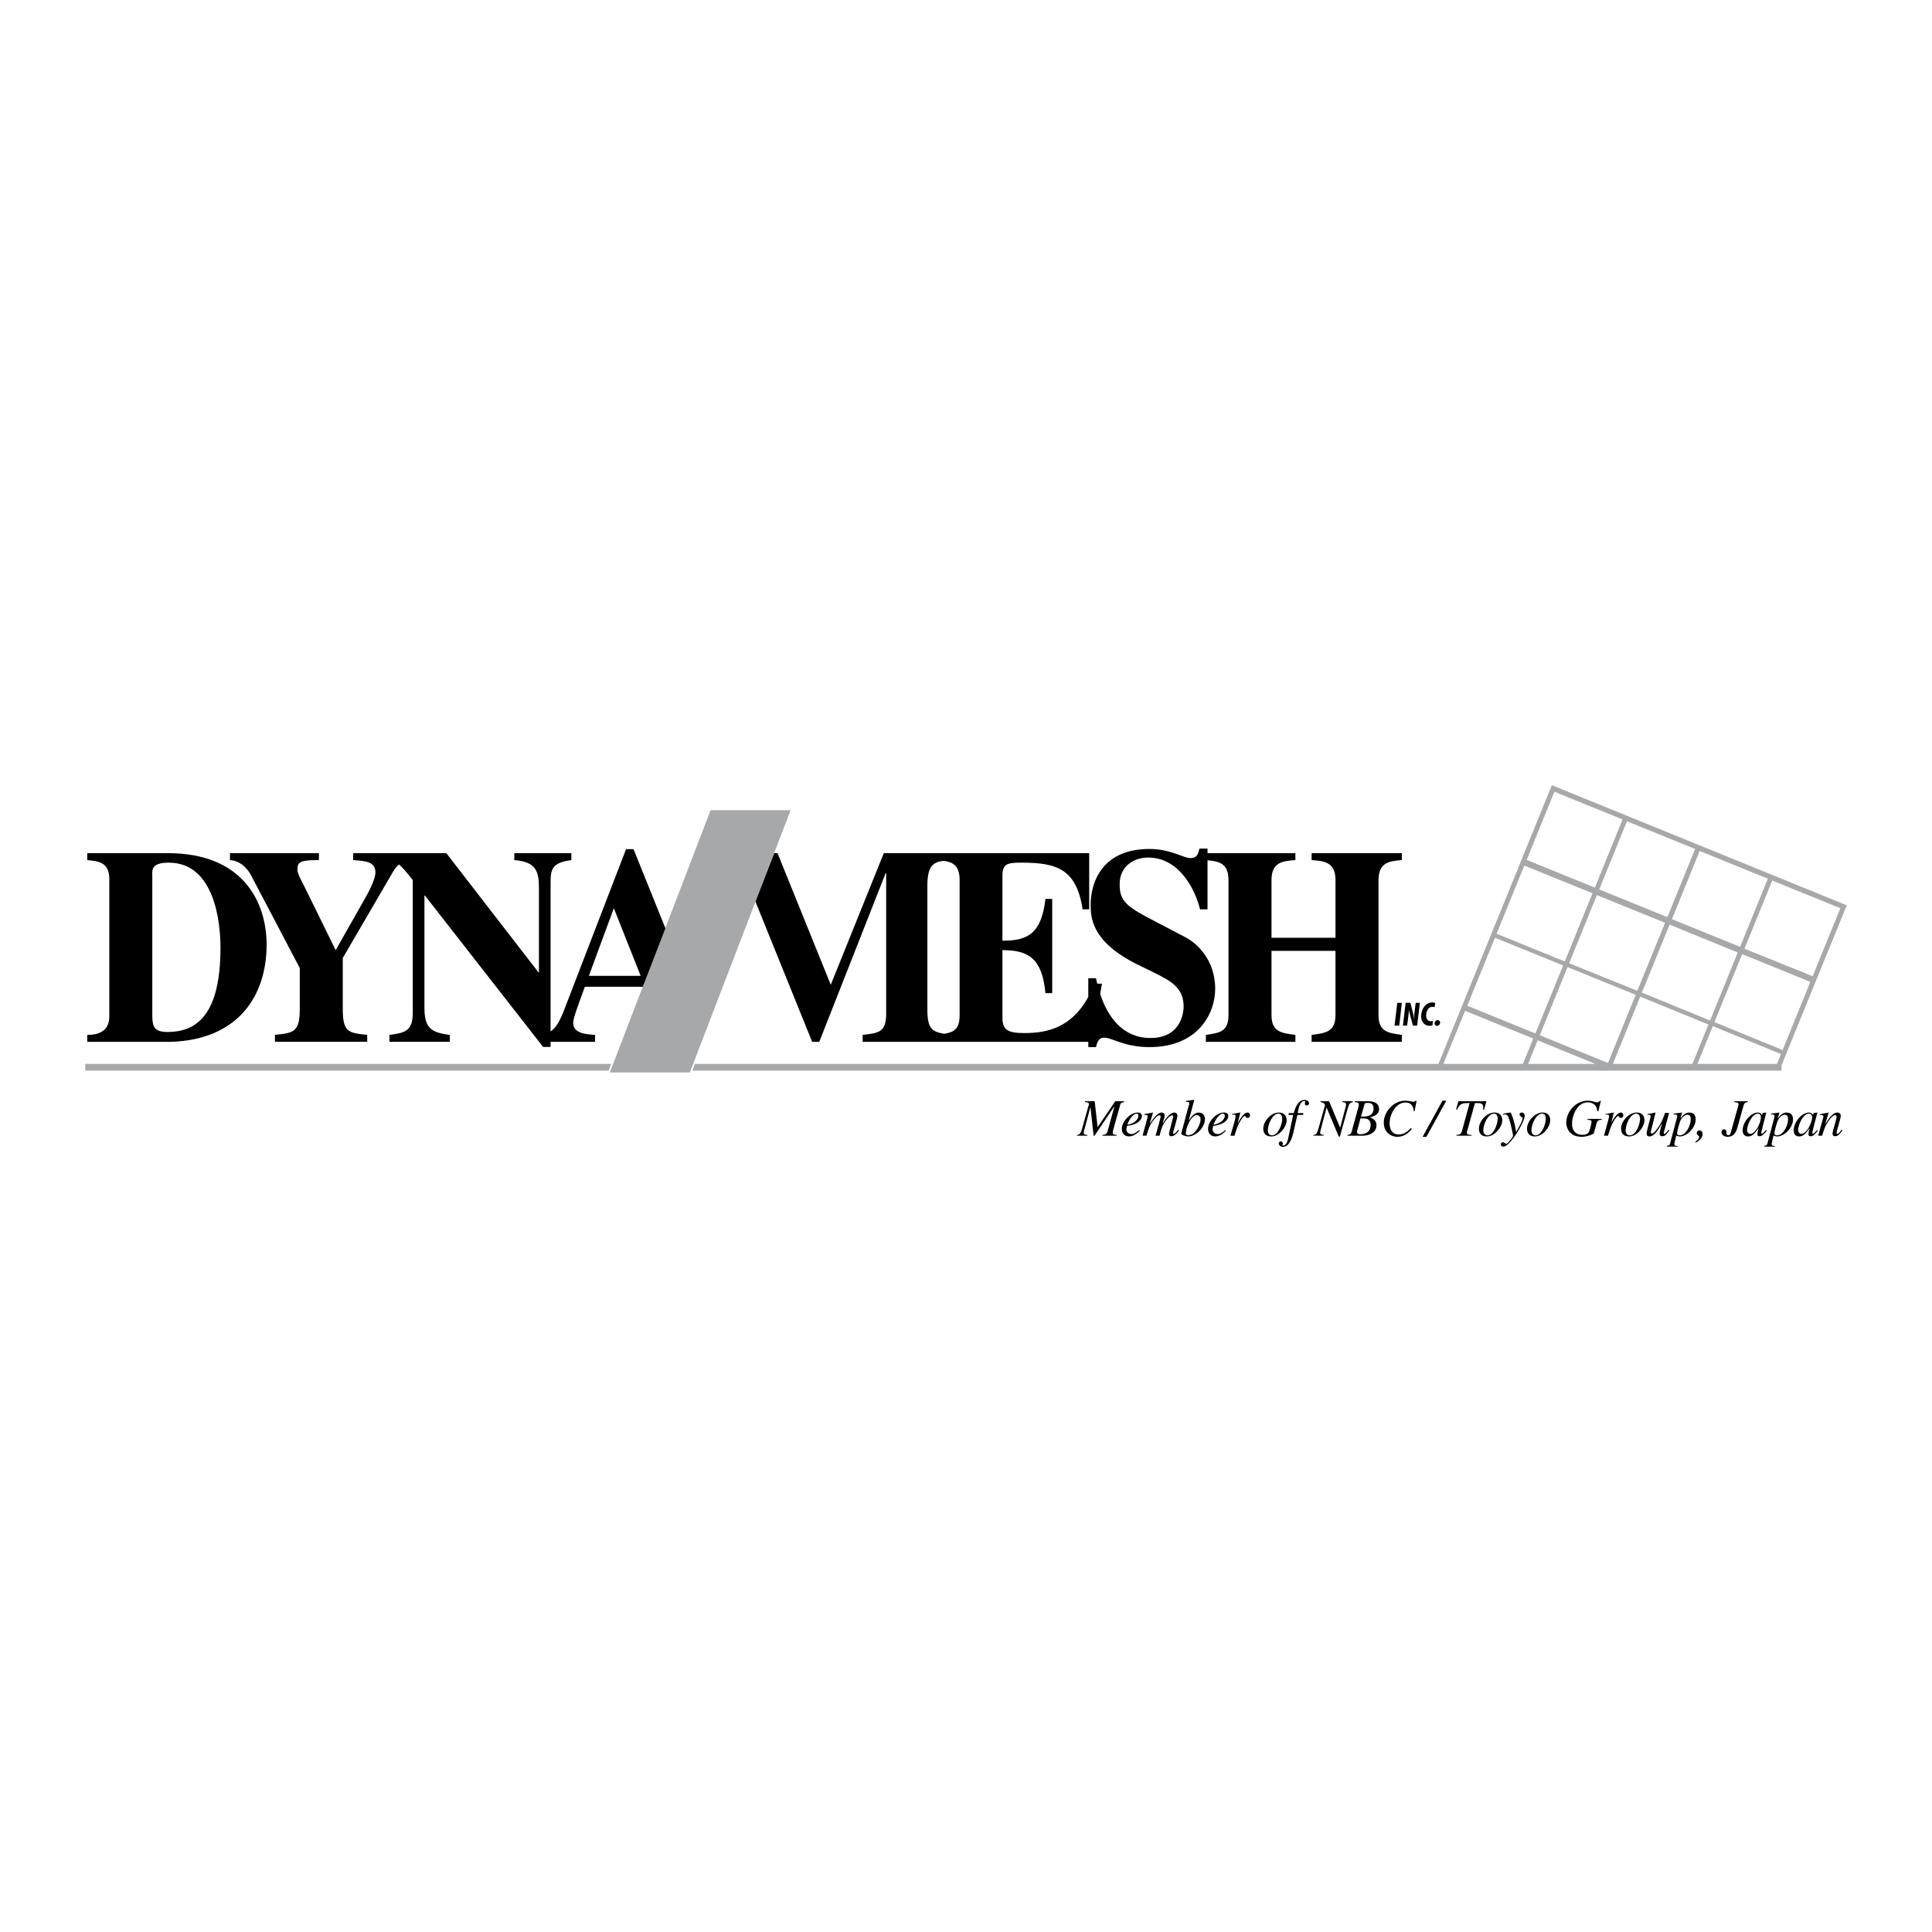 <svg xmlns="http://www.w3.org/2000/svg" width="2500" height="2500" viewBox="0 0 192.756 192.756"><g fill-rule="evenodd" clip-rule="evenodd"><path fill="#fff" d="M0 0h192.756v192.756H0V0z"/><path fill="#a6a8aa" d="M60.843 106.998h7.984l10.056-26.169h-7.984l-10.056 26.169z"/><path d="M8.704 103.943h8.365c6.675-.219 9.53-4.564 9.53-9.693 0-4.292-2.401-9.129-9.821-9.129H8.704v.691c1.037.109 2.201.164 2.201 1.873v13.731c0 1.018-.527 1.836-2.201 1.836v.691z"/><path d="M15.196 87.376c-.036-.618-.054-1.309 1.637-1.309 4.565 0 5.165 5.929 5.165 8.475 0 6.638-2.328 8.419-5.292 8.419-1.273 0-1.51-.49-1.51-1.617V87.376z" fill="#fff"/><path d="M64.134 98.451l2.255-5.837-3.182-7.893h-.746l-5.874 15.257c-.582 1.547-.946 2.455-1.655 2.928V88.049c0-1.346.164-1.982 2.073-2.237v-.691h-5.692v.691c2.146.164 2.455 1.091 2.455 2.765v8.419h-.055L44.53 85.121h-9.293v.691c1.237.091 2.219.146 2.219 1.237 0 .746-.854 2.273-1.037 2.583l-2.928 5.165-3.183-6.475c-.218-.437-.637-1.146-.637-1.564 0-.782.309-.946 2.146-.946v-.691h-8.875v.691c1.346.091 1.982 1.292 2.11 1.528l4.855 9.238v4.109c0 2.311-.637 2.365-2.474 2.564v.691h9.202v-.691c-1.855-.199-2.437-.254-2.437-2.564v-5.109l5.056-8.675c.164-.291.364-.491.564-.655.327.291.764.782 1.364 1.564v13.203c0 1.836-.746 2.037-2.328 2.236v.691h6.02v-.691c-1.964-.236-2.528-.764-2.528-2.764v-11.13h.054l11.785 15.095h.746v-.51h4.438v-.691c-.909-.055-2.183-.145-2.183-1.199 0-.455.437-1.602 1.164-3.602h5.784v.001z"/><path fill="#fff" d="M58.751 97.359l2.492-6.746 2.674 6.746h-5.166z"/><path d="M77.247 85.121l-1.873 4.837 5.655 13.985h.709l6.62-16.822h.055v14.039c0 1.838-.764 1.91-2.346 2.092v.691h22.514v.527h.764c.109-.436.256-.945.801-.945.818 0 2.018.945 4.529.945 4.873 0 6.564-3.365 6.564-5.82 0-3.018-2-4.636-2.91-5.109l-3.893-2.037c-2.217-1.182-2.727-1.782-2.727-3.292 0-1.819 1.455-2.655 2.836-2.655 3.129 0 4.711 3.219 5.184 5.165h.746V85.83c1.055.109 2.092.236 2.092 1.964v13.475c0 1.637-.838 1.783-2.256 1.982v.691h8.93v-.691c-1.4-.182-2.383-.291-2.383-1.982v-6.401h6.383v6.401c0 1.691-.982 1.801-2.381 1.982v.691h9.002v-.691c-1.4-.199-2.328-.309-2.328-1.982V87.794c0-1.818 1.199-1.891 2.328-1.982v-.691h-9.002v.691c1.162.091 2.381.146 2.381 1.982v5.765h-6.383v-5.765c0-1.837 1.219-1.891 2.383-1.982v-.691h-8.766v-.455h-.801c-.127.527-.254.945-.873.945-.764 0-2-.909-4.127-.909-5.039 0-5.857 3.783-5.857 5.492 0 1.272 0 3.673 4.529 5.965l1.781.873c1.729.854 2.965 1.527 2.965 3.4 0 .363-.127 3.129-3.311 3.129-2.746 0-4.273-2.092-5.018-4.402l.182-1.018h-.475c-.035-.182-.09-.363-.127-.547h-.764v1.873c-1.672 3.037-4.055 3.602-6.346 3.602-1.729 0-2.219-.326-2.219-1.545v-6.729c2.619 0 3.963.836 4.291 4.292h.674v-9.402h-.674c-.4 3.455-1.764 4.183-4.291 4.165v-6.475c0-1.2.473-1.309 1.928-1.309 3.582 0 5.455.691 6.074 4.655h.654V85.12H88.177l-5.292 13.131-5.311-13.131h-.327v.001z"/><path d="M94.196 103.143c-1.237-.217-1.673-.545-1.673-2.455V88.376c0-1.982.582-2.364 1.619-2.491.891.109 1.6.455 1.6 1.909v13.475c-.001 1.401-.546 1.711-1.546 1.874z" fill="#fff"/><path fill="#a6a8aa" d="M60.715 106.816l.273-.671H8.504v.671h52.211zM69.335 106.145l-.254.671h108.661v-.527l6.51-15.967-29.424-11.984-11.312 27.807H69.335z"/><path d="M143.68 102.053c.018-.146-.092-.273-.254-.273-.146 0-.273.127-.291.273-.02.164.072.291.236.291.145 0 .289-.127.309-.291zM142.916 102.289l.055-.455a.55.55 0 0 1-.236.055c-.291 0-.492-.273-.438-.709.055-.455.309-.729.602-.729.072 0 .145 0 .236.037l.053-.418a.737.737 0 0 0-.289-.055c-.547 0-1.002.455-1.092 1.182-.092.691.271 1.146.836 1.146a.741.741 0 0 0 .273-.054zM139.969 102.324h.42l.127-.963c.018-.256.055-.492.035-.691.037.219.055.346.074.383l.344 1.271h.42l.271-2.273h-.418l-.109.873c-.035.236-.035.51-.018.818-.055-.254-.072-.398-.092-.473l-.309-1.219h-.473l-.272 2.274zM139.133 102.324h.472l.256-2.273h-.455l-.273 2.273zM183.742 112.709c-.182.236-.326.418-.418.418-.018 0-.09-.018-.09-.09 0-.164.418-1.475.418-1.691 0-.219-.109-.346-.363-.346-.438 0-.91.727-1.164 1.109h-.02l.346-1.109h-.018l-.855.164v.072c.291 0 .346.072.346.145 0 .109-.363 1.346-.527 1.928h.4c.219-.709.291-.928.527-1.291.182-.309.527-.764.781-.764.092 0 .129.092.129.182 0 .201-.4 1.492-.4 1.619 0 .145.018.309.254.309.291 0 .473-.236.746-.6l-.092-.055zM181.307 112.746c-.236.217-.328.363-.42.363-.035 0-.072-.037-.072-.072 0-.164.492-1.965.51-2.02l-.036-.017-.328.035-.018.02-.057.219c-.018-.146-.199-.273-.418-.273-.709 0-1.508.982-1.508 1.746 0 .164.018.635.545.635.309 0 .582-.162 1.018-.799h.02c-.092.328-.109.436-.109.562 0 .092 0 .219.217.219.236 0 .4-.182.729-.562l-.073-.056zM176.705 111.199l.127-.018c.109 0 .219.072.219.164 0 .109-.545 2.072-.691 2.654-.037.164-.072.311-.346.311v.09h1.074v-.072c-.129 0-.328 0-.328-.182 0-.092.145-.674.182-.855.127.055.236.09.363.09.729 0 1.582-.871 1.582-1.689 0-.383-.162-.691-.635-.691-.438 0-.729.381-.855.562l-.02-.018.146-.49c.018-.055 0-.055-.018-.055l-.818.109.018.09zM176.215 112.746c-.236.217-.346.363-.42.363-.035 0-.072-.037-.072-.072 0-.164.492-1.965.492-2.02l-.037-.017-.309.035-.02.02-.055.219h-.018c0-.146-.182-.273-.4-.273-.709 0-1.51.982-1.51 1.746 0 .164.02.635.547.635.309 0 .582-.162 1.018-.799h.02c-.092.328-.109.436-.109.562 0 .092 0 .219.217.219.219 0 .4-.182.729-.562l-.073-.056zM174.377 109.871h-1.346v.092c.254.018.418.037.418.219 0 .109-.055.254-.072.326l-.691 2.455c-.018.109-.072.291-.254.291-.127 0-.182-.072-.182-.217v-.127c0-.129-.109-.238-.256-.238-.145 0-.236.109-.236.273 0 .328.311.473.602.473.689 0 .891-.545 1.035-1.109l.547-1.963c.109-.328.162-.346.436-.383v-.092h-.001zM169.176 114c.309-.145.691-.473.691-.836 0-.219-.127-.383-.309-.383-.037 0-.273.037-.273.256 0 .236.236.236.236.418s-.273.381-.381.455l.036.09zM166.994 111.199l.127-.018c.109 0 .219.072.219.164 0 .109-.547 2.072-.691 2.654-.037.164-.072.311-.346.311v.09h1.072v-.072c-.127 0-.326 0-.326-.182 0-.092.145-.674.199-.855.109.055.219.09.346.09.729 0 1.582-.871 1.582-1.689 0-.383-.164-.691-.637-.691-.436 0-.727.381-.854.562l-.02-.018.146-.49c.018-.055 0-.055-.02-.055l-.818.109.021.09zM166.484 112.709c-.182.219-.326.418-.418.418-.072 0-.072-.072-.072-.09 0-.074.072-.311.109-.42l.418-1.582h-.4c-.201.564-.328.91-.582 1.293-.182.271-.51.764-.729.764-.107 0-.127-.109-.107-.182l.473-1.91h-.02c-.254.055-.527.109-.781.145v.074c.199 0 .309 0 .309.145 0 .146-.4 1.473-.4 1.709 0 .219.092.309.291.309.473 0 .855-.672 1.219-1.254h.02c-.129.418-.238.873-.238.965 0 .072.02.271.256.271.273 0 .4-.127.727-.617l-.075-.038zM163.303 111c-.783 0-1.564.836-1.564 1.617 0 .438.236.764.801.764.799 0 1.527-.963 1.527-1.6-.001-.363-.165-.781-.764-.781zM160.428 113.309c.219-.691.291-.928.492-1.309.035-.072.363-.654.527-.654.109 0 .037.182.273.182.053 0 .236 0 .236-.273 0-.182-.129-.254-.256-.254-.326 0-.727.617-.908.963l-.037.109v-.018l.255-1.055h-.018c-.236.035-.545.109-.818.145v.074c.055 0 .109-.02.182-.02.146 0 .182.092.182.164 0 .037-.035.219-.09.418l-.418 1.527h.398v.001zM159.719 109.836l-.09-.018c-.055.072-.127.162-.328.162-.127 0-.455-.162-.908-.162-1.129 0-2.129 1.035-2.129 2.236 0 .219.146 1.363 1.547 1.363.381 0 .873-.127 1.199-.326l.273-.982c.09-.346.219-.363.508-.383v-.09h-1.398v.09c.271.02.398.037.398.182 0 .092-.182 1.002-.344 1.129-.146.127-.273.182-.547.182-.891 0-1.055-.654-1.055-1.074 0-.854.51-2.164 1.564-2.164.381 0 .91.182.945.873l.109.02.256-1.038zM153.9 111c-.764 0-1.547.836-1.547 1.617 0 .438.236.764.783.764.818 0 1.527-.963 1.527-1.6.001-.363-.145-.781-.763-.781zM149.953 111.219c.055-.02.092-.037.164-.037.309 0 .383.236.527.709.072.291.309 1.219.309 1.418 0 .129-.236.4-.363.547-.182.217-.236.254-.326.254-.092 0-.164-.145-.328-.145a.202.202 0 0 0-.201.199c0 .219.236.236.273.236.637 0 2.109-2.455 2.109-3.074 0-.199-.109-.326-.309-.326-.127 0-.201.109-.201.182 0 .236.293.182.293.4 0 .273-.42.982-.637 1.363l-.109-.617c-.072-.4-.383-1.348-.455-1.328-.092 0-.51.072-.746.127v.092zM149.1 111c-.766 0-1.547.836-1.547 1.617 0 .438.236.764.781.764.818 0 1.547-.963 1.547-1.6 0-.363-.164-.781-.781-.781zM148.299 109.871h-2.801l-.219.82.092.018c.309-.654.562-.654 1.254-.654l-.764 2.781c-.09.363-.326.383-.564.4v.072h1.529v-.072c-.383-.037-.473-.037-.473-.254 0-.072.018-.146.072-.291l.727-2.637h.291c.383 0 .619.127.527.672h.092l.237-.855zM143.916 109.818l-1.982 3.6h.382l1.981-3.6h-.381zM141.133 110.873l.201-1.055h-.109c-.018.053-.055.107-.219.107-.109 0-.436-.107-.818-.107-1.199 0-2.127 1.162-2.127 2.164 0 1.055.764 1.436 1.363 1.436.781 0 1.256-.562 1.438-.781l-.092-.092c-.254.256-.619.637-1.219.637-.617 0-.908-.436-.908-1.127 0-.781.545-2.055 1.6-2.055.746 0 .801.709.801.854l.089.019zM134.441 113.309h1.49c.674 0 1.4-.309 1.4-1.035 0-.527-.381-.674-.654-.801.49-.109.91-.328.91-.818 0-.6-.51-.783-1.055-.783h-1.365v.092c.256.018.4.037.4.219 0 .09-.018.219-.055.326l-.637 2.328c-.09.328-.182.346-.436.4v.072h.002zM134.969 109.871h-1.037v.092c.291.018.363.072.363.273 0 .09-.035.199-.055.271l-.527 1.982h-.018l-1.092-2.619h-.854v.092c.254.018.363.092.453.291l-.617 2.201c-.201.689-.254.744-.545.781v.072h1.035v-.072c-.145-.018-.363-.037-.363-.236 0-.037.018-.145.055-.273l.582-2.199h.018l1.201 2.873h.109l.744-2.656c.184-.637.219-.709.547-.781v-.092h.001zM128.549 111.236h.473l-.473 2.201c-.037.217-.164.854-.51.854-.055 0-.09-.037-.09-.072 0-.055.035-.055.035-.146 0-.145-.127-.199-.199-.199-.199.018-.199.219-.199.219.035.254.254.326.418.326.617 0 .908-.854 1.055-1.508l.381-1.674h.564l.037-.182h-.564c.035-.256.199-1.201.637-1.201.072 0 .127.037.127.072 0 .055-.055.055-.055.164 0 .072.018.201.199.201.109 0 .219-.092.219-.201s-.09-.346-.473-.346c-.654 0-.928.873-1.055 1.311h-.49l-.037.181z"/><path d="M127.586 111c-.766 0-1.547.836-1.547 1.617 0 .438.236.764.801.764.799 0 1.527-.963 1.527-1.6 0-.363-.164-.781-.781-.781zM123.166 113.309c.219-.691.291-.928.49-1.309.055-.072.363-.654.527-.654.129 0 .055.182.273.182.055 0 .254 0 .254-.273 0-.182-.145-.254-.254-.254-.328 0-.727.617-.91.963l-.035.109-.02-.018.256-1.055h-.018c-.238.035-.547.109-.818.145v.074c.072 0 .127-.02.182-.02.162 0 .182.092.182.164a2.2 2.2 0 0 1-.074.418l-.436 1.527h.401v.001zM122.256 112.746c-.254.217-.49.398-.764.398-.217 0-.508-.127-.508-.49 0-.109.035-.199.053-.309l.146-.037c.855-.109 1.363-.545 1.363-.963 0-.219-.164-.346-.436-.346-.746 0-1.582.873-1.582 1.637 0 .326.182.744.727.744.527 0 1-.49 1.055-.58l-.054-.054z"/><path d="M121.166 111.982c.199-.455.562-.873.836-.873.145 0 .199.109.199.217 0 .037-.035.674-1.127.893l.092-.237z" fill="#fff"/><path d="M118.311 109.926c.309 0 .346.037.346.164 0 .072-.055.201-.092.346l-.709 2.637v.02c0 .127.4.289.691.289.799 0 1.672-.908 1.672-1.744 0-.383-.254-.637-.617-.637-.473 0-.801.49-.982.764l-.018-.018c.182-.582.436-1.564.545-2.002l-.018-.018c-.273.037-.547.092-.818.109v.09z"/><path d="M119.783 111.709c0 .436-.51 1.545-1.219 1.545-.254 0-.254-.127-.254-.182 0-.545.508-1.818 1.09-1.818.329 0 .383.291.383.455z" fill="#fff"/><path d="M117.564 112.709c-.199.236-.346.418-.436.418-.074 0-.092-.018-.092-.109 0-.072.436-1.49.436-1.672 0-.201-.127-.346-.309-.346-.346 0-.781.455-1.146 1.072l-.017-.017c.072-.199.201-.637.201-.709 0-.236-.109-.346-.311-.346-.436 0-.98.818-1.145 1.072l-.02-.018.311-1.055h-.02c-.291.055-.562.109-.854.164v.072c.271 0 .346.018.346.127 0 .127-.438 1.6-.51 1.945h.381c.201-.637.311-.98.51-1.291.146-.219.547-.744.783-.744.055 0 .127 0 .127.145 0 .092-.363 1.383-.51 1.891h.4c.145-.582.236-.928.49-1.326.164-.256.547-.709.764-.709.055 0 .109.035.109.107 0 .109-.418 1.582-.418 1.729 0 .072 0 .254.236.254.291 0 .545-.291.746-.562l.018-.037-.07-.055zM113.654 112.746c-.273.217-.49.398-.764.398-.236 0-.51-.127-.51-.49 0-.109.037-.199.055-.309l.146-.037c.854-.109 1.346-.545 1.346-.963 0-.219-.146-.346-.418-.346-.746 0-1.584.873-1.584 1.637 0 .326.164.744.729.744.527 0 1-.49 1.055-.58l-.055-.054z"/><path d="M112.562 111.982c.201-.455.564-.873.838-.873.127 0 .182.109.182.217 0 .037-.02.674-1.109.893l.089-.237z" fill="#fff"/><path d="M112.145 109.871h-.873l-1.764 2.584-.291-2.584h-.963v.092c.291 0 .398.092.398.199 0 .055-.072.219-.127.42l-.545 1.963c-.182.619-.291.654-.527.691v.072h1.037v-.072c-.164-.018-.363-.037-.363-.254a.96.96 0 0 1 .053-.256l.602-2.236h.018l.309 2.818h.092l1.963-2.908h.02l-.674 2.436c-.072.273-.199.363-.527.4v.072h1.438v-.072c-.291-.037-.4-.037-.4-.236 0-.109.018-.199.055-.309l.654-2.346c.072-.328.146-.328.418-.383v-.091h-.003z"/><path fill="#fff" d="M173.814 95.196l6.801 2.765-2.763 6.801-6.803-2.783 2.765-6.783zM176.814 87.849l6.801 2.764-2.763 6.783-6.801-2.745 2.763-6.802zM156.391 96.487l6.802 2.765-2.765 6.801-6.801-2.764 2.764-6.802zM159.32 89.304l6.801 2.764-2.764 6.784-6.802-2.747 2.765-6.801zM162.32 81.939l6.801 2.764-2.764 6.801-6.802-2.764 2.765-6.801zM166.576 92.25l6.801 2.783-2.764 6.783-6.802-2.783 2.765-6.783zM169.576 84.903l6.801 2.764-2.764 6.802-6.801-2.764 2.764-6.802zM149.152 93.559l6.803 2.765-2.764 6.783-6.802-2.765 2.763-6.783zM152.082 86.358l6.801 2.764-2.764 6.802-6.803-2.764 2.766-6.802zM177.287 106.145h-7.93l1.528-3.766 6.803 2.783-.401.983zM168.85 106.145h-7.93l2.726-6.711 6.803 2.783-1.599 3.928zM159.174 106.145h-6.711l.945-2.346 5.766 2.346zM155.082 78.993l6.801 2.764-2.764 6.802-6.801-2.765 2.764-6.801zM151.936 106.145h-7.93l2.166-5.293 6.801 2.763-1.037 2.53zM127.549 111.109c.254 0 .381.236.381.508 0 .564-.418 1.656-1.018 1.656-.273 0-.418-.201-.418-.492 0-.636.473-1.672 1.055-1.672zM136.133 110.182c.018-.074.035-.146.326-.146.4 0 .582.182.582.547 0 .818-.746.836-1.254.818l.346-1.219zM135.387 112.928c0-.109.273-1.02.346-1.346.363 0 .6 0 .746.09.145.092.271.273.271.547 0 .527-.291.945-1.035.945-.164 0-.328-.037-.328-.236zM153.863 111.109c.254 0 .363.236.363.508 0 .564-.418 1.656-1.018 1.656-.254 0-.418-.201-.418-.492.001-.636.474-1.672 1.073-1.672zM149.062 111.109c.254 0 .363.236.363.508 0 .564-.418 1.656-1.018 1.656-.256 0-.418-.201-.418-.492.001-.636.474-1.672 1.073-1.672zM168.686 111.672c0 .619-.473 1.602-1.109 1.602-.127 0-.256-.055-.256-.201 0-.199.201-.908.328-1.254.145-.346.455-.6.691-.6.346 0 .346.308.346.453zM163.248 111.109c.254 0 .381.236.381.508 0 .564-.418 1.656-1.018 1.656-.273 0-.418-.201-.418-.492 0-.636.473-1.672 1.055-1.672zM179.396 112.746c0-.473.473-1.637 1.092-1.637.162 0 .309.109.309.363 0 .51-.527 1.654-1.072 1.654-.147.001-.329-.108-.329-.38zM178.396 111.672c0 .619-.473 1.602-1.109 1.602-.127 0-.254-.055-.254-.201 0-.199.199-.908.326-1.254.146-.346.455-.6.691-.6.346 0 .346.308.346.453zM174.305 112.746c0-.473.473-1.637 1.092-1.637.145 0 .291.109.291.363 0 .51-.51 1.654-1.074 1.654-.128.001-.309-.108-.309-.38z"/></g></svg>